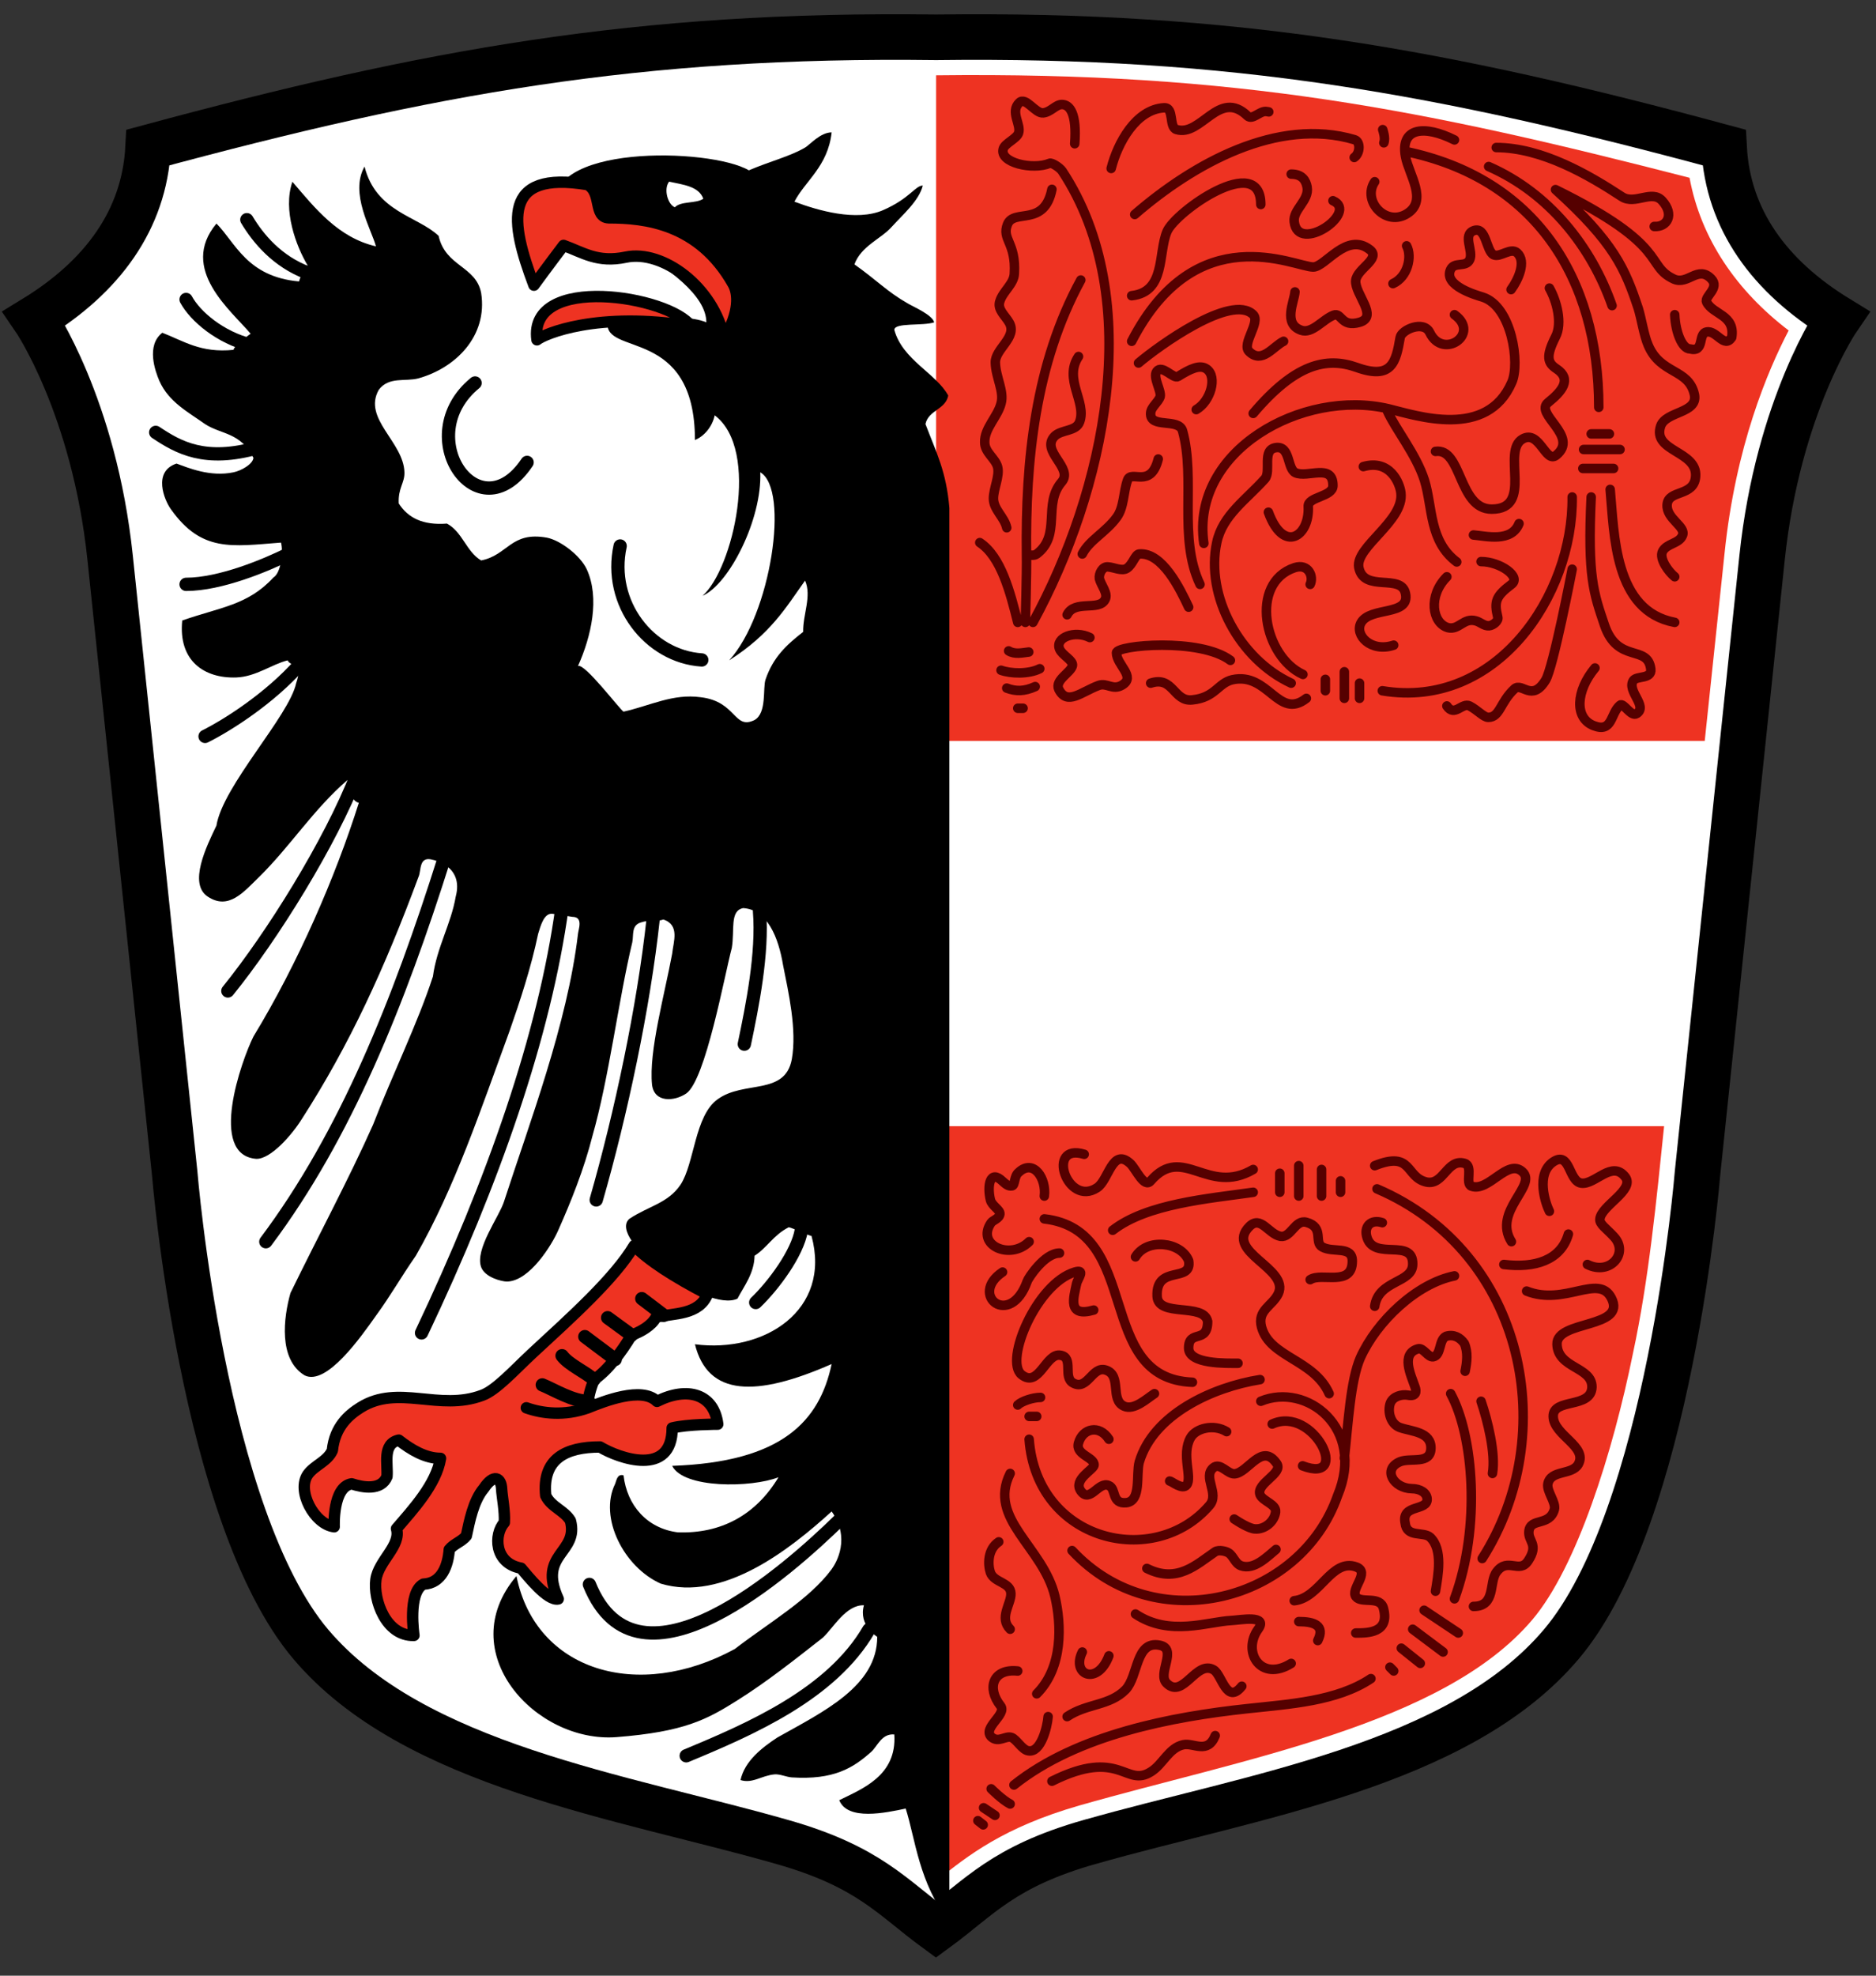 <?xml version="1.0"?>
<svg fill-rule="evenodd" xmlns="http://www.w3.org/2000/svg" height="520" width="494" viewBox="0 0 494 520">
<rect x="0" y="0" width="494" height="520" fill="#333333" stroke="none"/>
<path stroke="#000" stroke-width="12" d="m287 484.8c42-12 97-20 124.1-52 28.6-33.7 35.9-124 35.9-124l17-162c4.2-40 20-62.98 20-62.98-18-11-29-26-30-45-74-20-129-30-207.5-29-78.5-1.001-133.5 9-207.5 29-1 19-12 34-30 45 0 0 15.8 22.98 20 62.98l17 162s7.3 90.3 35.86 124c27.14 32 82.14 40 124.1 52 22.9 6.5 29 14.6 40.5 23 11.5-8.4 17.6-16.5 40.5-23z" fill="#fff"/>
<path fill="#e32" d="m246.5 19.81v175.2h202.4l5.2-49.2c2.9-28.4 11.4-48.24 16.9-58.83-13.6-10.36-23.1-24.01-26.1-40.19-69.9-17.96-118.9-27.91-198.4-26.97zm0 276.6v198.7c8.4-6.8 17.9-14.2 37.7-19.9 43.1-12.3 95.9-21.3 119.3-48.9 11.7-13.8 21.2-44 26.5-70.1 4.2-19.5 6.2-40.5 8.2-59.8z"/>
<path d="m176.2 47.81c3.7 0.82 7.8 1.19 9 4.5-1.9 1.33-5.9 0.56-7.5 2.25-1.9-0.77-3-4.88-1.5-6.75zm31.5 275.2c-4.1 2.1-5.7 5.4-9 7.5-0.1 4.7-2.8 8-4.5 11.3-8.1 3.8-34.4-15.7-28.5-21 5.1-3.4 10.2-4.1 13.5-9 3.7-5.6 3.7-18.2 9.8-22.5 6.9-5 17.7-0.9 19.5-10.5 1.4-7.8-0.9-17.7-2.3-24.8-1.2-7.2-4.1-14.6-10.5-15-3.6 0.7-2.2 5.8-3 10.5-1.9 7.1-6.9 34.8-12 38.3-3.1 2.1-8.4 2.5-9-2.3-0.9-8.7 3.3-23.7 5.3-34.5 0.3-3.1 2.1-7.5-2.3-9-1.5 0.6-3.7 0-6 0.8-2.5 0.8-1.8 3.3-2.2 5.2-3.7 15.5-6.1 35.6-10.5 51-2.2 8.7-5.7 17.4-9 24.8-1.6 3.7-7.5 13.4-13.5 13.5-1.4 0-5.8-1.1-6.8-3.8-1.7-4.7 4.7-13.2 6-17.2 6.6-20.4 16.7-46.8 19.5-70.5 0.1-1.2 1.5-4.5-1.5-4.5-2.3-0.4-5.2-0.8-5.2-0.8-2.3-0.3-3.2 3.4-3.8 5.3-1.8 8.7-4.9 18.1-7.5 25.5-7.7 21-14.4 41.2-24.7 59.2-4.1 5.9-6.5 10.3-10.51 15.8-3.98 5.6-12.99 18.5-18.75 15.7-7-4.2-5.56-15.3-3.75-21.7 7.41-15.2 15.38-30 21.75-44.3 5.06-13.1 11.76-26.7 15.76-39 1-7.6 4.8-13.9 6-21 2.2-8.2-6-9.7-6-9.7-3.8-1.1-3 2.8-3.8 4.5-8.9 24-18.1 44.1-30.71 63.7-2.62 4.2-8.2 10.6-12 10.5-12.73-1-3.9-25.9-0.75-32.2 11.69-19.2 21.55-41.9 27.75-61.5-2.05-0.6-2.26-3-3-6-9.03 7.8-15 17.4-23.25 25.5-4.1 4-8.04 8.8-13.5 5.2-5.24-3.4-0.34-13.3 2.25-18.7 1.68-10.5 19.18-28.9 21-37.5 1.97-5.6-1.46-4.2-2.25-6-4.12 1-8.32 4.3-13.5 4.5-8.48 0.3-15.33-4.4-14.25-15 10.01-3.5 17.27-4 24-11.3 2.01-1.2 2.67-6.8 2.01-9.2-13 1-20.93 2.6-29.01-8.8-1.67-2.3-4.87-9.9 1.5-12 3.01 1.1 8.86 3.6 15 2.3 1.98-0.4 5.08-2.1 5.25-3.8-3.43-6.8-8.49-6.1-12.75-8.9-4.52-3.2-9.53-5.8-12-11.3-1.14-2.64-3.55-9.4 0.75-12.73 5.6 2.15 10.11 5.39 18.75 4.5 0.21-1.21 4.51-4.24 4.51-4.24-5-6-19-17-9-29 5 5 8 14 21.74 15.24 0.55-2.05 2.26-4.24 2.26-4.24-3-5-6.59-14.54-4-22 6 7 12.06 14.7 22 17-1.17-4.44-7-14-3-21 3 12 14 13 19.5 18.24 1.8 8.11 9.8 7.88 11.2 15 1.8 11.43-6.8 19.8-16.5 22.5-3.5 0.93-7.8-0.54-10.46 3.03-4.28 7.6 6.56 13.7 6.76 21.7 0.1 2.8-1.7 4.1-1.5 8.2 2.4 3.7 6.2 5.8 12.7 5.3 4.1 2.2 5.1 7.4 9 9.7 7.1-1.4 7.8-7.7 17.3-6 3.6 0.7 8.8 4.7 10.5 8.3 3.5 7.6 1.2 17.7-2.3 25.5 1.7-0.9 10.9 11.3 12 12 7.1-1.6 13-4.8 20.3-3.8 9.5 1.1 8.7 8.7 14.2 6 3.3-1.9 2.1-8.4 2.9-10.7 2-5.8 5.4-9 9.9-12.5-0.1-4.6 2.3-9.4 0.5-13.5-5 7-9 14-20 21 11-12 16-45 8.2-49.5 0.5 12.3-8.2 29.5-15.2 32.5 8-7 15.3-38.4 3.2-47.5-0.6 2.9-2.7 5.5-5.2 6.5 0-29.97-24-21.97-23-30.97 0 0.03 19-3 26 0 0-14-39.6-29.22-39.6-29.22-4.4-17.78 40.6-16.78 50.8-10.79 5.4-2.32 10.9-3.68 14.8-5.99 1.2-0.68 4-4 7-4-1 9-7 12.78-9.8 18.24 6.2 2.34 16.3 5.26 23.3 2.25 7.1-3.08 8.5-6.49 10.5-6.49-1 4-5.2 7.58-8.3 10.99-2.7 3.01-8 4.99-9.7 9.75 6 4.26 8.6 7.18 14 10.26 1.5 0.91 6.5 3 7 5-3 1-10.5 0-10.5 1.99 2.2 7.95 11 11.4 14.2 17.28-0.7 3.7-5.2 3.8-6 7.5 2.9 7.6 5.5 12.5 6.3 22.1v372.1c-8-10-9-22-11.5-29.8-5.2 1.1-15.3 3.3-17.5-2.2 6-3 15.2-6.4 14.5-17.3-3.3-0.3-4.4 3-6 4.5-4.9 4.4-10 7.5-21 6.8-1.4-0.1-3.1-0.9-4.5-0.8-3.5 0.3-5.8 2.5-9 1.5 1.1-5 5.6-8.5 9.7-11.2 12.1-6.8 26.3-13.5 26.3-26.5 0 0-5-3-3.5-8.3-4.7-0.2-8.1 6-10.8 8.5-7.4 5.8-14.7 11.6-22.5 16.5-8.1 5.1-14 8.3-31.9 9.7-21.3 1.6-43.3-22.4-26.3-42.4 5 25 32 33.1 57.5 19.2 8.8-6.8 19.6-13 25.5-21 1.3-1.8 5-8.2 0-15.2-11 10-28.6 23.9-45 19-9.7-4.3-16.4-17.4-12-26.3 0.3-0.7 0.5-2.7 2.2-2.2 0.9 7.9 6.2 14 14.3 15 11.3 0.4 20.5-4.5 26.5-14.5-7.2 2.8-25 3-28-3 29-1 38.8-11.8 42-26.8-20 8.8-32.6 8.5-36-5.2 18.3 2.4 36-9 30.7-28.5-1.6-0.4-4.9-2.1-6-2.3z"/>
<g stroke-linejoin="round" stroke-linecap="round" stroke="#000" fill="none">
<path d="m160.3 57.34c9.5 0 23.7 1.48 32.7 17.33 1.5 2.52 1.8 7.58-2.3 14.39-2.8-13.53-16.2-23.41-25.9-21.38-7.5 1.58-11.3-1.27-16.4-3.09 0 0-4.8 6.34-7.8 10.47-6.3-16.69-8.6-30.24 14.1-26.47 3.9 2.12 1.5 8.56 5.6 8.75zm-21.7 313.2c4.2 1.5 10 2.2 16.2 0m12.2-42.7c-5.2 8.7-16.5 18.8-27 28.5-4.7 4.4-9.4 9.6-13 10.9-11.4 4.3-22.1-3-32.04 3.2-3.04 1.9-6.79 5-7.44 11.3-1.27 2.9-4.68 3.9-6.43 6.3-3.08 4.3 1.7 13.2 6.91 13.8 0 0-0.48-10.5 4.6-11.3 3.05 1 7.8 1.8 9.3-1.9 0.3-3.3-1.3-8.6 3.1-9.6 3.2 2.5 7 4.8 11 4.8-1.1 6.8-7.3 13.5-11.6 18.5 1.3 4.5-4.71 8.4-5.41 13.4-0.74 5.3 2.61 14.9 10.01 14.7 0 0-1.7-11.3 2.5-13.5 4.9-0.2 6.5-5 6.8-9.1 1.2-1.5 3.3-2.1 4.5-3.6 0.8-3.7 1.8-9.2 4.6-12.5 2.6-3.9 4.6-2.9 4.7 0.3 0.1 1.8 0.9 5.8 0.7 8.7-2.8 3.1-2.7 10.7 4.4 12 1.8 2.1 7 8.7 9.8 8.1-5.5-12 5.5-12 3.2-20.6-1.6-2.7-5.1-3.6-6.5-6.6-1-9.7 5.3-12.8 14.3-12.8 5 3 19 8 19-5 4-1 12-1 12-1-1-8-8-10-16-6-4-4-14 0-18.2 1.7-0.1-2.6 0.8-5.2 1.6-7.4 3.6-2.4 7.2-7.2 9.9-11.7 2.5-1 5.2-2.4 6.5-4.8 4.6-1 11.3-0.5 13.5-6-8.9-4.6-15.7-9-19.3-12.8zm-25.6-238.4c1.9-1.54 15.9-7.59 40.6-3.56-5.7-8.03-43-14-40.6 3.56z" stroke-width="3" fill="#e32"/>
<path d="m337 308.8v5m5-7v8m6-7v7m5-4v3m-85 56c1-1 4-2 6-2m-3 5h2m69 54c4 0 7 1 5 5m22 2 5 4m-8 1 1 1m-108 36 3 2m-4.5 1.4 1.4 1.1m90.1-301.5v3m5-5v7m4-4v4m61-69.6h4.8m-7 9.1h8.1m-60.5-85.71c0.5-1.29-0.3-3.48-0.3-3.48m-93.2 137.5c-1.7 0.2-3.7 0.7-5.3-0.3m3.8 15.1h-1.4m4.6-5.7c-2.9 1.3-5.1 1.3-7.5 0.4m-7.1-38.3c5.6 3.7 8 13 10 21m2 0s0.4-13.1 0.3-17.8c-0.3-24.8 2.3-50.29 14.3-72.31m-14.3 72.31c0.8 0.1 2.1 0.3 2.7-0.2 6.6-5 1.5-13.1 6.6-19 3.1-3.7-5.7-8.1-1.9-12 1.8-1.8 5.7-1.2 6.6-3.8 1.9-5.2-4.3-11.18-0.3-17.18m-12 69.98c18.8-34.4 30-84.98 7.7-118.8-0.7-1-2.8-2.28-3.3-2.04-4.4 1.86-13.4-0.14-12.2-3.86 0.5-1.42 3.5-2.62 4-4.05 0.8-2.23-2.3-5.62 0.2-8.04 1.7-1.69 4.2 2.92 6.3 2.69 2-0.21 3.3-2.2 4.9-2.21 2.1-0.01 4 2.35 3.4 10.33m9.6 6.51c1.7-6.7 6.5-15.53 13.9-15.97 2.8-0.17 1.2 5.08 3.3 5.72 6.5 2 11.2-10.83 18.7-3.58 1.3 1.17 3.1-1.23 4.8-1.18 0.3 0.01 0.5 0.08 0.8 0.12m48.9 7.38c-8-4-14.3-3.21-12.9 4.35 0.9 4.84 5.9 11.52 0.5 15-5.6 3.65-12-3.29-8.6-8.35m8-8c34 7 51 33 51 67.38m-29-63.38c16 7 27.1 21.2 32.5 36.61m16.5 71.37c-1.5-1.2-4.2-4.7-3.2-6.7 1.1-2.1 4.3-2 5.2-4.1 1.2-2.4-4.3-4.4-4-8.2 0.3-4 7.1-2 7.5-7.4 0.5-6.8-11.5-6.5-9.2-13.3 1.4-3.9 9.8-3.3 8.9-8.2-1.5-7-8.9-5.23-12.2-13.08-1.1-2.51-1.8-7.1-2.6-9.66-3.5-10.52-6.4-17.34-21.8-31.27 30.4 14.93 23.4 19.93 31.2 23.56 3.7 1.63 6.3-3.7 9.8-0.1 2.4 2.47-1.9 4.64-1.2 6.14 1.6 3.33 7.6 3.33 6.6 9.33-2 3-4-2-6.6-1.45-2.4 0.45-0.4 5.45-4.4 4.45-2 0-3.8-4.3-4-9m-142.2-26.38c15.5-13.41 37.6-25.7 57.9-19.68 1.6 0.49 1.5 3.6-0.1 4.68m37.4-2.62c12.1 0.02 24.5 7.31 33.1 12.95 3.4 2.23 7.9-1.95 10.6 1.07 3.3 3.66 1.3 6.98-2.1 6.76m-84.6-6.78c7 3-9.2 14.22-10.2 5.53-0.4-3.16 4-5.58 3.4-9.09-0.3-1.66-1.2-3.44-4.2-3.44m-8 8c0-14-22.5 1.87-24.7 7.12-2.4 5.73-0.3 15.88-9.3 16.88m-32.9 61.08c-0.6-2.8-3.5-4.8-3.5-7.7 0-2.6 1.7-5.9 1.1-8.3-0.6-2.3-3.4-3.8-3.4-6.5-0.1-3.7 3.4-6.7 4.3-10.2 0.9-3.2-1.4-6.88-1.5-10.76-0.1-3.62 5.8-6.61 3.7-10.46-1-1.84-3.3-3.53-2.5-5.73 0.8-2.6 3.7-4.52 3.8-7.25 0.5-8.16-3.4-8.98-1.8-12.97 1.7-4.21 9.7 0.79 11.7-9.21m120.9 26.39c1.9-2.6 4.1-7.39 1.6-9.68-1.7-1.52-4.5 1.34-6.2 0.52-2-1-1.9-7.53-5.2-6.36-3.1 1.13 0 5.37-1.1 7.68-1 2.07-4 0.45-5 2.52-2.1 4.32 7 6.86 8.4 7.29 7.7 2.43 9.9 17.5 7.7 22.42-6.5 15.1-25 8.8-32.4 7-22.7-5.4-52.2 11-48.7 35.4m48.3-34.9c2.1 4.8 7.6 11.4 9.8 18.3 2.2 7.2 1.2 16 8.5 21.5m-43.6 31.9c-13.6-6.3-22.6-23-19.6-37 1.5-7.2 7.8-11.3 12.7-16.8 1.7-2-0.9-7.7 2.9-8.2s2.9 5.5 5.1 6.6c3.2 1.5 9.9-2.6 9.9 3.4 0 3-6.7 2.9-6.5 5.5 0.4 7.9-6.5 12.5-10.5 1.5m-36-44.98c17-33 43-19.55 47.8-19.55 3.2 0 8.8-9.33 14.9-4.57 3.1 2.38-3.4 5-3.7 8.13-0.3 3.57 6.1 9.5 1 10.99-4.9 1.42-4.7-2.67-6.8-1.88-2.9 1.11-5.7 5.03-8.6 3.96-4.8-1.71-1.8-7.47-1.6-10.08m25.8-2.18c3.9-1.77 5.1-7.12 3.6-9.95m7.6 54.11c7-1 6 15.2 14.8 15.2 11.2 0 2.4-15.4 8.2-18.5 4.4-2.4 6 6.6 8.8 4.3 6.2-5-6-10.9-2.1-13.9 3.6-2.9 6.3-6.08 2.2-8.82-2.4-1.56-2.9-3.26-0.3-8.41 1.9-3.61 0.3-9.51-1.6-12.85m-108.2 19.72c5.1-4.34 24.5-18.42 30.2-12.72 2 2-3.1 7.67-1.1 9.67 3.4 3.38 6.3-1.29 9.1-2.67m-8 18.98c11-12.98 19.2-14.98 27.3-12.09 9.2 3.29 10.3-1.4 11.4-7.88 0.3-2.01 6.2-4.64 7.8-1.3 3.5 7.29 13.5 0.29 6.5-4.71m-67 70.98c-5.8-12.2-1.1-27.8-4.6-40.4-1-3.5-8.7-0.5-8.4-4.7 0.1-1.6 2-2.8 2.5-4.3 0.4-1.5-2-5.12-0.9-6.65 1.4-1.93 4.4 2.07 5.6 1.34 3.2-2 5.8-3.27 7.6-1.94 2.8 2.06 1 8.45-2.8 10.65m102 10.5h9.6m-141.6 27.5c1.8-3.6 6.3-5.8 9.1-9.7 1.9-2.6 1.7-6.6 2.8-9.7 0.9-2.9 6.1 2.4 8.1-5.6m62 49c-6 2-10.4-2.7-8.6-5.9 2.4-4.3 13-1.7 11.7-7.7-1.1-5.4-11-0.1-12.3-6.9-0.9-5.4 12-12.2 11.1-19.6-0.3-2.6-2.9-8.9-9.9-6.9m82 41c-16-3-15.9-23.2-17-35m-60 53c30 5 50.3-25 50-51m5 0c-1 21 0.7 25.4 3.5 33.7 3.5 10.3 11.4 5 12.2 11.6 0.3 2.7-3.7 1.7-4.6 3-1.8 2.8 3.9 6.7 0.9 8.7-1.5 1-3.5-3-4.4-2.2-2.6 2.2-1.9 7.3-6.9 5.4-5.2-2-4.7-9.2 0.3-15.2m-32-35c3.4 0.3 10 2 12-3m-119 24c2-4 8.4-0.9 10-4 0.9-1.6-1.1-3.8-1.5-5.5-0.2-1.3 0.8-3.3 2.3-3.1 1.5 0.1 3.6 1.2 4.9 0.4 1.6-1 2.2-3.7 3.3-3.8 6.1-0.5 10.8 9.3 13 14m77-12c5 0 10.7 4 8 6-4.1 3.1-4.6 4.5-3.6 8.6 0.3 1-1.2 2.2-2.3 2.3-1.3 0.1-2.3-1-3.5-1.3-3.2-0.9-4.4 2.5-7.3 1.8-4.2-1.2-5.3-8.4-0.3-13.4m-37.9 25.7c-10.3-4.7-14.2-24.1-2.2-28.1 3.7-1.2 5.1 2.4 4.1 4.4m36 32c2 3 4-1 6 0 2.1 1.1 3.7 3 4.9 3 3.1 0 3.1-4 6.9-7.5 2-1.8 4.6 3.6 8.2-2.3 2-3.2 7-29.2 7-29.2m-90 24c-8-6-30-4-30-2 0 3.2 5.2 6.3 1.5 8.5-2.5 1.5-4-0.7-6.2 0.1-4.6 1.7-8.3 5.4-10.5 1-1.1-2.4 3.2-4.4 3.6-6.2 0.3-1.4-2.7-2.7-3.4-4.4-1.2-3 4-5 8-3m-13.2 8.2c-3 1.5-7.7 1.3-10.2 0.4m39.4 3.4c6-2 6 5 11 4.4 6-0.6 6.7-4.4 10.5-5.3 9.5-2.1 12.1 10.7 19.5 4.9m-14 124c-12 7-18.5-6.8-27 3-1.7 2-3.8-3-5.3-4.5-4.8-4.5-5.7 4.3-8.8 6.3-7.9 5.2-13.6-11.9-3.4-8.8m76.5 3c10-4 8 3 13.6 4.3 4.6 1 5.4-6.3 10.1-4.9 2.3 0.7 0 5.4 1.8 6 4.5 1.6 9.5-7.4 13.4-3.8 4 3.6-7.9 10.4-2.9 18.4m-127 0c-5 5-14.1 0.9-10-5 0.4-0.6 2.2-1.1 2.3-2.3 0.1-1.1-2.1-2.1-2.5-3.7-0.9-3.8-0.1-8.1 3.2-4.9 0.8 0.7 1.5 1.4 2.5 1.2 0.8-0.1 0.5-2.5 1.7-3.5 4-3.8 7.4 1.7 6.8 6.2m133 4c-1-2-3.7-9.8 1-13 4.5-3 4 5.1 7.4 5.6 3.6 0.5 8.1-6.2 11.6-1.6 2.5 3.4-6.3 7.5-6.7 11-0.2 1.4 1.7 2.5 3.7 4.7 4 4.3-1 10.3-7 7.3m-55.4-19.9c39.4 16.9 48.4 64.9 27.7 97.3m-8.3-43.4c6 11 8 35 1 54m-90-97c9-7 25.1-8.3 37-10m-55 7c26 3 13 42 39 43m31-27c3-2 11.1 2 11.1-4.9 0-4.1-5.1-2.1-7.9-3.7-2.3-1.2 0.6-5.2-4.2-6.5-3-0.8-4 4.1-6.8 3.7-3.2-0.6-5.2-5.6-8.2-2.6-6.7 6.7 10.7 11 7.6 17.7-1.6 3.3-5.6 4.3-4.4 8.8 2.2 8 13.8 8.5 17.8 17.5m14-45c-3-1-5 1-4 4 2 6 12.1 0 12 6.9 0 5.1-9 4.1-10 11.1m34-11c8 1 15-1 17-8m-114 6c3-5 12-4 14 1 1 6-8.7 0.9-8.3 9.4 0.3 5.6 12.3 1.6 13.3 6.6 0 6-5 2-5 7 0 4.3 10 4 13 4m-62-24c-9 6 2 15 6.5 2.4 0.2-0.7 4.5-7.4 8.5-7.4m9 15c-7 2-5.3-3.2-4.5-7 0.3-1.3 2.5-3.9-0.5-3-10 3-18.6 23.3-14 27s6.4-5.9 10.3-5.1c3.5 0.6 0.5 5.8 3.3 7.3 3.8 2.1 5-4.6 8.6-3.4 4.3 1.4 1 7.8 4.8 9.5 2.6 1.2 6-2 8-3.3m-21.7 41.3c22 23.6 60.2 13.3 69.9-14.4 7.5-17.9-8.2-29.9-20.2-24.9m22 15c1-9 1.6-20.4 4.2-26.4 4.3-9.6 14.8-19.6 24.8-21.6m5 87c6 0 4-6.4 6.1-9.1 2.9-3.9 6 0.6 8.3-2.9 2.9-4.4-0.1-5.1 0.2-7.8 0.4-3.6 5.4-1.2 6.7-5.7 0.5-1.9-2.1-4.8-1.7-6.8 0.8-3.7 6.3-2.2 8-5.1 2.6-4.7-6.5-7.6-6.6-12.6-0.1-4.9 10-2 10.2-7.7 0.1-5.4-9-4.9-9.2-11.3s18.5-4.1 14.3-12.2c-3.4-6.5-12.3 2.2-22.3-1.8m-24 79c0.7-4.2 2-11-1.4-14.2-1.8-1.6-6.2 0.2-6.6-3.8-1-5 6-3 5.8-6.3-0.1-1.6-1.8-2.7-4.1-2.7-4.7-0.1-7.8-5.1-3-7.1 2.8-1.1 8 0.8 8.1-3.5 0.1-4.4-5.1-4.4-8.2-5.5-2.4-0.9-3.3-4.1-2.5-6.4 0.7-1.8 3-2.4 4.7-2.1 2.1 0.4 2.3-0.9 1.8-2.2-1.1-3.2-3.8-8.7 0.8-10 1.4-0.4 2.6 2.3 4 2.1 2.2-0.4 1.4-4.5 3.4-5.4 2-0.6 3.7 0.3 4.8 1.9 1 2.3 0.7 4.9 0.2 7.3m-93.8 17.9c-2.5-3.9-6.9-2.9-8 1-0.9 3.1 4.2 3.7 4.1 5.8-0.1 1.2-5.6 3.8-3.5 6.8 2.4 3.4 4.7-2.7 7.4-1.4 2 0.8 0.6 4.9 4.6 4.5 4-0.5 2.5-7.4 3.4-10.7 3.7-12.5 19.2-19.7 31.8-21.7m58.2 5.7c1.7 5 3.9 13.7 3 19m-58-13c11-5 21 16 8 11m-20-9c-3.4-2.1-8.1-0.9-9.5 1.6-2.5 4.4 0.5 10.4-1 12.4-1.1 1.5-4-1-4.5-1m17 10c1.2 0.8 4.1 2.6 5.5 2.6 2.5 0.2 5.1-1.9 5.4-4.5 0.2-2-3.4-2.8-4.1-4.5-1.1-3 6.2-5.6 4.4-8.2-3.9-5.7-7.5 2.4-11.1 2.7-1.9 0.1-3.8-3.1-5.6-1.6-2.9 2.4 1.7 6.8-1 9.9-14.5 16.9-45.5 9.6-47.5-17.4m2 67c7-7 6.5-18.3 4.8-25.6-3.1-13.1-17.8-20.4-11.8-32.4m0 41c-3-3 0.3-6.7 0.2-9.4-0.1-3-4.4-2.8-5.4-5.5-0.7-2.1-0.8-6.1 2.2-8.1m39 7c8 4 13-1 18-4.4 1-0.6 2.9-0.1 3.5 0.3 1.3 0.8 1.7 2.8 3.3 3.4 3.4 1.2 6.8-2.3 9.2-4.3m4.8 13.5c6.8-0.7 9.8-11.2 16.3-8.9 3.9 1.4-1.7 5.9 0 7.9 1.5 1.8 6.3-0.4 7.2 3 1.7 6.5-4.1 6.5-7.3 6.5m27 0-9-6m-76 1c9 6 19 2 25.3 1.7 2.2-0.1 9.8-1.6 7 2.3-4.3 6 0.7 14 8.7 9m40-3-8-6m-91 23c5.2-3.5 11.2-2.8 15.4-7.1 3.4-3.6 2.6-12.9 8.9-11.7 5 0.9-0.8 7.6 2 10.1 4.3 4.1 7.7-6.3 12.3-3.6 2.2 1.3 3.4 9.3 7.4 4.3m-35-8c-3 8-10 5-7-1m-17 5c-6.5-0.7-8.3 4.4-4.5 9.2 1.7 2.3-5 5.8-2.4 8.2 1.9 1.6 3.7-0.5 5.3 0.1 1.3 0.5 2.8 3.3 4.4 3.5 3.3 0.6 5-6.3 5.2-9m-9 18c16.7-13.3 41.8-18 61.5-20.1 11-1.2 23.5-1.9 32.5-7.9m-84 27c18-9 19.4 1.8 26.1-2.5 3.1-1.9 4.7-6.3 8.5-7.1 2.7-0.6 6.4 2.6 8.4-2.4m-54 18c-2-1-5-4-5-4" stroke="#500" stroke-width="2.5"/>
<path d="m162 357.8-8-6m20.8-5.6-5.8-4.4m-14 27c-3.9 0.2-9.4-3.2-12.2-4.3m-4-242.8c-12.8 19.1-30.8-6.9-13.7-20.9m59.7 72.9c-13.8-0.9-24.8-14.9-21.5-30m-122.3-29.9c6 4 13 8 27 4m-19 36c9 0 21-5 27-8m-27-66.98c2.45 4.51 9 10 17 12m-12 103c6-3 17-10 25-19m-19 86c11.67-14.4 27-39 34-57m-29-146c3 5 8 11 16 14m-11 255c21-28 35-63 47-101m-6 125c19-40 32.4-78.5 37-112m8.4 124.3c-2.2-2-6.6-3.9-8.4-6.3m18.3-5.4-6.3-4.6m61 53.3c-13 12.7-53 48.7-65.8 16.9m1.8-101.2c6.5-22.6 12.5-50.8 15-74m56.8 187.1c-9.8 16.9-31 26.1-48.1 33.2m15.3-187.3c2.1-10 4.9-23.9 4-35m-1 103c4.7-4.5 11-13 12-19" stroke-width="3.5"/>
</g></svg>